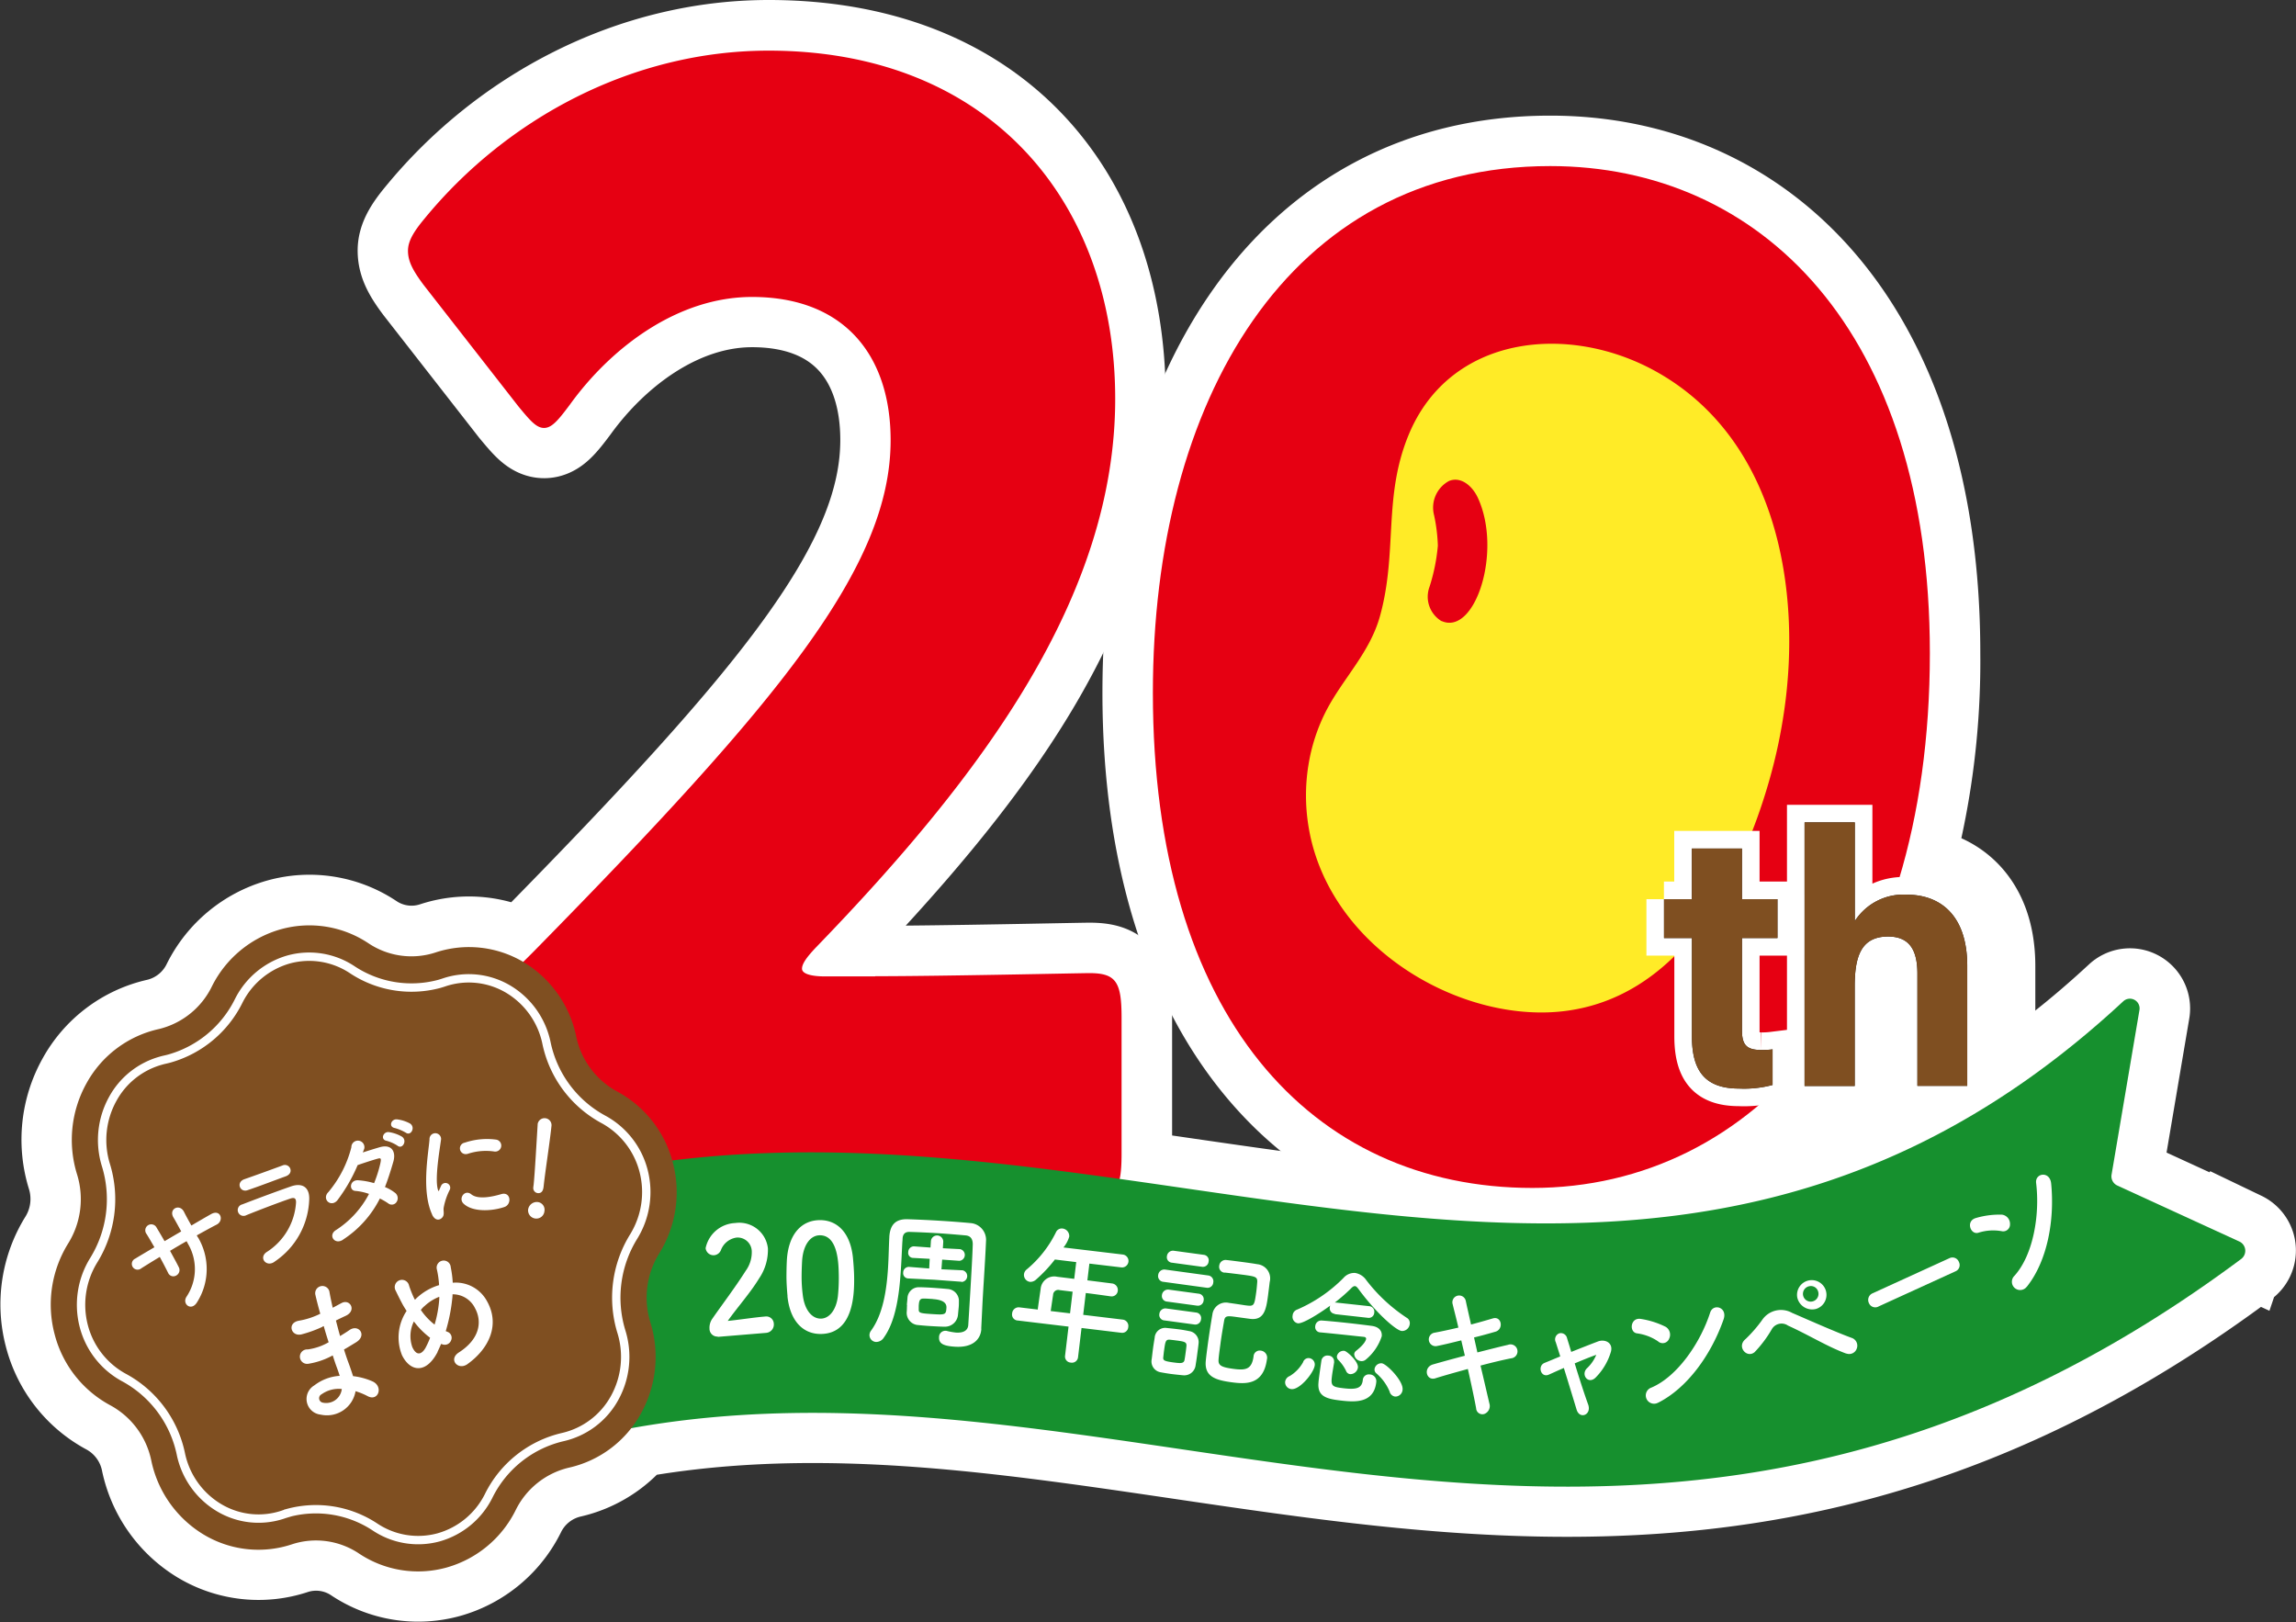 <svg xmlns="http://www.w3.org/2000/svg" width="230.342" height="162.729" viewBox="0 0 230.342 162.729"><rect x="0" y="0" width="230.342" height="162.729" fill="#333333" stroke="none"/><defs><style>.a,.g{fill:#fff;}.a,.f,.h{stroke:#fff;}.a{stroke-width:10.12px;}.b{fill:#e60012;}.c{fill:#ffeb27;}.d{fill:#16902e;}.e{fill:#7f4f21;}.f,.h{fill:none;}.f{stroke-miterlimit:10;stroke-width:0.84px;}.h{stroke-width:3.53px;}.i{fill:#231815;}</style></defs><g transform="translate(-5.91 -5.97)"><path class="a" d="M230.59,130.52l-12.27-5.63a1.006,1.006,0,0,1-.56-1.09l2.79-16.47a.977.977,0,0,0-1.61-.92c-32.24,29.95-65.99,22.7-100.69,17.83a12.636,12.636,0,0,0,.19-2.57v-13.6c0-3.55-.51-4.48-3.22-4.48-.9,0-14.81.31-21.5.31H88.7c-1.55,0-2.32-.31-2.32-.77s.39-1.08,1.42-2.16c16.74-17.31,30-34.46,30-55.01S105.18,11.03,83.03,11.03c-13.65,0-26.27,6.8-34.51,16.84-1.16,1.39-1.67,2.32-1.67,3.24,0,1.08.51,2.01,1.55,3.4l9.53,12.21c1.16,1.39,1.8,2.16,2.57,2.16s1.42-.77,2.58-2.32c4.25-5.87,10.94-10.82,18.28-10.82,9.27,0,13.91,5.87,13.91,14.37,0,12.67-11.07,26.12-35.67,51.15-.41.42-.81.81-1.2,1.19a10.68,10.68,0,0,0-8.82-.94,7.756,7.756,0,0,1-6.72-.95,10.678,10.678,0,0,0-8.76-1.39,11.079,11.079,0,0,0-6.92,5.73,8,8,0,0,1-5.36,4.29,10.977,10.977,0,0,0-7.22,5.43,11.659,11.659,0,0,0-.94,9.17,8.413,8.413,0,0,1-.92,6.93,11.632,11.632,0,0,0-1.35,9.04,11.278,11.278,0,0,0,5.55,7.14,8.179,8.179,0,0,1,4.15,5.53,11.362,11.362,0,0,0,5.26,7.46,10.7,10.7,0,0,0,8.89.97,7.756,7.756,0,0,1,6.72.95,10.678,10.678,0,0,0,8.76,1.39,11.079,11.079,0,0,0,6.92-5.73A8,8,0,0,1,63,153.18a10.887,10.887,0,0,0,6.22-3.96c51.46-9.28,100.84,28.24,161.56-16.99a1.026,1.026,0,0,0-.18-1.74Z"/><path class="a" d="M159.65,125.15a34.622,34.622,0,0,0,22.66-8.28,8.06,8.06,0,0,0,2-.39l.88-.31v.51h8.56V104.97c0-3.27.77-3.27,1.58-3.27.68,0,1.18,0,1.18,1.97v13.01h8.53V102.89c0-6.58-4.05-8.92-7.85-8.92-.25,0-.49.02-.72.03a78.517,78.517,0,0,0,3.05-22.51c0-32.44-17.07-48.86-38.08-48.86-26.38,0-39.87,23.68-39.87,52.83,0,32.44,16.59,49.68,38.08,49.68Z"/><path class="b" d="M93.71,103.9c6.7,0,20.6-.31,21.5-.31,2.7,0,3.22.93,3.22,4.48v13.6c0,3.55-.51,4.48-3.22,4.48-.9,0-14.81-.31-21.5-.31H75.3c-6.82,0-21.89.31-22.79.31-2.7,0-3.22-.93-3.22-4.48v-6.64c0-4.02.39-5.1,3.22-7.26a95.217,95.217,0,0,0,7.08-6.49C84.18,76.24,95.26,62.8,95.26,50.13c0-8.5-4.64-14.37-13.91-14.37-7.34,0-14.04,4.94-18.28,10.82-1.16,1.55-1.8,2.32-2.58,2.32s-1.42-.77-2.57-2.16L48.39,34.53c-1.03-1.39-1.55-2.32-1.55-3.4,0-.93.51-1.85,1.67-3.24,8.24-10.04,20.86-16.84,34.51-16.84,22.15,0,34.77,15.14,34.77,34.93s-13.26,37.71-30,55.01c-1.03,1.08-1.42,1.7-1.42,2.16s.77.77,2.32.77h5.02Z"/><path class="b" d="M199.52,71.49c0,33.95-17.66,53.65-39.87,53.65s-38.08-17.25-38.08-49.68c0-29.15,13.49-52.83,39.87-52.83C182.45,22.63,199.52,39.06,199.52,71.49Z"/><path class="c" d="M137.16,82.83a18.183,18.183,0,0,1,1.83-5.62c1.7-3.24,4.38-5.81,5.38-9.49,1.76-6.43.29-11.86,2.84-18.08,4.11-10.04,15.97-11.3,24.77-6.44,12.29,6.79,14.69,22.09,12.91,34.17a52.659,52.659,0,0,1-1.42,6.67c-3.02,10.74-9.48,22.43-21.3,23.43-10.34.87-23.04-6.73-24.98-18.56a19.151,19.151,0,0,1-.03-6.09"/><path class="b" d="M150.53,68.28a2.854,2.854,0,0,1-1.2-3.46,18.944,18.944,0,0,0,.83-4.11,17.014,17.014,0,0,0-.38-3.06,3.034,3.034,0,0,1,1.5-3.43c1.14-.47,2.3.42,2.89,1.68,2.48,5.36-.27,13.86-3.63,12.37"/><path class="d" d="M49.69,128.57c58.85-24.51,116.09,27.2,169.24-22.16a.974.974,0,0,1,1.61.92l-2.79,16.47a1.013,1.013,0,0,0,.56,1.09l12.27,5.63a1.025,1.025,0,0,1,.18,1.74c-68.17,50.78-122.04-2.75-180.63,22.76a.976.976,0,0,1-1.36-.93l.3-24.59a1.012,1.012,0,0,1,.61-.93Z"/><path class="e" d="M73.42,122.63a11.278,11.278,0,0,0-5.55-7.14,8.179,8.179,0,0,1-4.15-5.53,11.362,11.362,0,0,0-5.26-7.46,10.7,10.7,0,0,0-8.89-.97,7.756,7.756,0,0,1-6.72-.95,10.678,10.678,0,0,0-8.76-1.39,11.079,11.079,0,0,0-6.92,5.73,8,8,0,0,1-5.36,4.29,10.977,10.977,0,0,0-7.22,5.43,11.659,11.659,0,0,0-.94,9.17,8.413,8.413,0,0,1-.92,6.93,11.632,11.632,0,0,0-1.35,9.04,11.278,11.278,0,0,0,5.55,7.14,8.179,8.179,0,0,1,4.15,5.53,11.362,11.362,0,0,0,5.26,7.46,10.659,10.659,0,0,0,8.89.97,7.756,7.756,0,0,1,6.72.95,10.678,10.678,0,0,0,8.76,1.39,11.079,11.079,0,0,0,6.92-5.73,8,8,0,0,1,5.36-4.29,10.977,10.977,0,0,0,7.22-5.43,11.659,11.659,0,0,0,.94-9.17,8.413,8.413,0,0,1,.92-6.93,11.632,11.632,0,0,0,1.35-9.04Z"/><path class="f" d="M34.81,157.74a10.754,10.754,0,0,1,8.76,1.44,7.8,7.8,0,0,0,6.35,1.01,8.047,8.047,0,0,0,5.01-4.15,11.1,11.1,0,0,1,7.41-5.9,7.948,7.948,0,0,0,5.23-3.93,8.517,8.517,0,0,0,.68-6.65,11.636,11.636,0,0,1,1.25-9.57,8.5,8.5,0,0,0,.98-6.55,8.207,8.207,0,0,0-4.02-5.17,11.328,11.328,0,0,1-5.72-7.65,8.219,8.219,0,0,0-3.81-5.4,7.756,7.756,0,0,0-6.44-.71c-.17.06-.34.11-.51.16a10.754,10.754,0,0,1-8.76-1.44,7.8,7.8,0,0,0-6.35-1.01,8.078,8.078,0,0,0-5.01,4.15,11.125,11.125,0,0,1-6.89,5.77c-.17.05-.34.09-.52.13-.13.03-.26.06-.39.1a7.926,7.926,0,0,0-4.84,3.84,8.517,8.517,0,0,0-.68,6.65,11.636,11.636,0,0,1-1.25,9.57,8.5,8.5,0,0,0-.98,6.55,8.207,8.207,0,0,0,4.02,5.17,11.328,11.328,0,0,1,5.72,7.65,8.219,8.219,0,0,0,3.81,5.4,7.719,7.719,0,0,0,6.44.71c.17-.06.34-.11.51-.16Z"/><path class="g" d="M25.78,130.11a6.22,6.22,0,0,1-.09,6.48c-.57.97-1.53.21-1.08-.52a4.989,4.989,0,0,0,.15-5.34l-.13-.25c-.57.32-1.11.64-1.66.97.33.61.65,1.18.86,1.61a.619.619,0,0,1-.23.86.57.57,0,0,1-.82-.25c-.22-.45-.52-1.02-.84-1.61-.65.39-1.28.78-1.85,1.14a.579.579,0,1,1-.61-.97c.62-.38,1.27-.76,1.92-1.14-.29-.5-.56-.97-.78-1.32a.6.6,0,1,1,1.01-.63c.21.34.49.82.79,1.34.56-.33,1.11-.65,1.67-.98-.31-.56-.59-1.09-.77-1.38-.53-.87.6-1.44,1.04-.6.22.44.48.91.75,1.39.66-.39,1.33-.78,1.95-1.13.98-.57,1.35.63.6,1.03-.66.34-1.32.71-2.01,1.09l.11.2Z"/><path class="g" d="M33.47,132.53c-.82.62-1.64-.38-.82-.95a6.364,6.364,0,0,0,2.96-5c0-.35-.12-.52-.55-.38-1.16.39-3.24,1.19-4.43,1.67a.584.584,0,1,1-.41-1.08c1.44-.56,3.33-1.26,4.87-1.8,1.13-.4,1.91.06,1.84,1.36a7.818,7.818,0,0,1-3.45,6.17Zm1.09-8.55c-1.06.38-2.6.98-3.83,1.39-.75.25-1.17-.81-.29-1.11,1.09-.38,2.66-.95,3.8-1.37a.58.58,0,0,1,.79.31c.1.28,0,.61-.47.78Z"/><path class="g" d="M40.34,130.32c-.85.59-1.55-.44-.73-.95a9.573,9.573,0,0,0,3.32-3.63,5.348,5.348,0,0,0-1.35-.3c-.69-.03-.6-1.12.26-1.07a7.454,7.454,0,0,1,1.6.29,12.842,12.842,0,0,0,.62-1.95c.12-.54.06-.59-.24-.51-.46.12-1.64.51-2.03.65a16.472,16.472,0,0,1-2.05,3.55c-.66.73-1.57-.16-.89-.84a11.318,11.318,0,0,0,2.31-4.5.655.655,0,1,1,1.29.15c-.04.11-.09.23-.14.37.56-.18,1.19-.38,1.75-.54,1.19-.31,1.59.51,1.31,1.47-.26.9-.53,1.75-.84,2.54a4.155,4.155,0,0,1,1,.57.675.675,0,0,1,.17.92.568.568,0,0,1-.84.15,6.706,6.706,0,0,0-.84-.49,10.569,10.569,0,0,1-3.69,4.12Zm4.35-9.91c-.65-.12-.33-.95.24-.87a3.673,3.673,0,0,1,1.31.46c.56.4.04,1.29-.44.91a3.852,3.852,0,0,0-1.11-.5Zm.83-1.28c-.65-.11-.38-.92.21-.87a3.634,3.634,0,0,1,1.32.42c.57.38.08,1.28-.42.92a4.75,4.75,0,0,0-1.11-.47Z"/><path class="g" d="M49.27,127.82c-1.1-2.35-.39-6.07-.27-7.55a.581.581,0,1,1,1.16-.01c-.13,1.01-.66,3.96-.31,5.08.05.16.09.12.13,0,.02-.06.14-.32.18-.41a.479.479,0,1,1,.86.42,6.537,6.537,0,0,0-.6,1.78c-.05.34.12.71-.16,1s-.72.28-1-.31Zm3.5-6.09a.578.578,0,1,1-.24-1.13,6.955,6.955,0,0,1,3.13-.31.6.6,0,1,1-.13,1.2,5.8,5.8,0,0,0-2.76.25Zm-.37,4.97c-.52-.52.14-1.45.79-.92.68.55,2.1.25,3.01-.02.95-.28,1.09,1.02.32,1.29-1.25.43-3.21.54-4.12-.35Z"/><path class="g" d="M59.63,128.21a.827.827,0,0,1-.74-.88.886.886,0,0,1,.9-.78.777.777,0,0,1,.74.92A.816.816,0,0,1,59.63,128.21Zm-.21-3.17c0-.07.02-.16.03-.26.12-1.19.28-4.07.4-6.01v-.04a.7.7,0,0,1,1.39.15c-.14,1.45-.66,4.82-.78,6.01-.03.3-.08.81-.6.77a.512.512,0,0,1-.44-.62h0Z"/><path class="g" d="M38.26,139.07a12.189,12.189,0,0,1-2.1.76c-1.06.26-1.5-1.19-.21-1.38a7.711,7.711,0,0,0,2.09-.69c-.21-.75-.38-1.41-.48-1.86a.723.723,0,1,1,1.39-.4c.09.52.21,1.09.34,1.66.27-.14.57-.31.88-.47.85-.46,1.56.75.42,1.28-.35.16-.68.32-.98.47.14.52.27,1.05.42,1.56.3-.19.62-.38.95-.61.92-.62,1.78.54.66,1.23-.44.27-.85.52-1.22.73.15.47.29.9.44,1.3.14.37.31.87.47,1.37a6.717,6.717,0,0,1,1.96.53c1.12.52.56,2.06-.51,1.47a6.84,6.84,0,0,0-1.2-.49,2.907,2.907,0,0,1-3.5,2.35,1.579,1.579,0,0,1-.64-2.93,4.659,4.659,0,0,1,2.55-.96c-.09-.29-.19-.58-.31-.9s-.25-.72-.39-1.15a7.552,7.552,0,0,1-2.45.84.726.726,0,1,1-.06-1.44,5.682,5.682,0,0,0,2.1-.72c-.17-.53-.34-1.07-.49-1.62l-.13.05Zm-.13,6.79a.449.449,0,0,0,.17.82,1.578,1.578,0,0,0,1.9-1.37,2.965,2.965,0,0,0-2.07.56Z"/><path class="g" d="M49.82,141.58c-1.15,2.24-2.75,2.02-3.58.34a4.793,4.793,0,0,1,.46-4.44c-.17-.27-.35-.55-.5-.85-.14-.26-.45-.88-.58-1.16a.727.727,0,1,1,1.33-.53,11.26,11.26,0,0,0,.44,1.13,2.638,2.638,0,0,0,.15.29c.08-.08.15-.16.23-.23a5.653,5.653,0,0,1,2.19-1.24,9.392,9.392,0,0,0-.22-1.57.708.708,0,1,1,1.39-.22,10.394,10.394,0,0,1,.2,1.55,3.548,3.548,0,0,1,3.41,1.8c1.39,2.42.21,4.83-1.93,6.36-.94.68-1.96-.47-.86-1.17,2.19-1.41,2.3-3.18,1.62-4.43a2.481,2.481,0,0,0-2.26-1.4,3.639,3.639,0,0,1-.03.45,17.367,17.367,0,0,1-.65,3.24,1.893,1.893,0,0,0,.21.09.633.633,0,0,1,.32.85.674.674,0,0,1-.87.39c-.05-.02-.08-.02-.13-.04-.12.29-.24.55-.36.8Zm-2.39-3.04a3.31,3.31,0,0,0-.15,2.58c.49,1.05,1.05.56,1.33.04a8.628,8.628,0,0,0,.45-.99,8.175,8.175,0,0,1-1.63-1.64Zm1.03-1.52a2.819,2.819,0,0,0-.33.36,6.456,6.456,0,0,0,1.38,1.47,11.879,11.879,0,0,0,.47-2.58v-.21a4.6,4.6,0,0,0-1.52.97Z"/><path class="g" d="M77.92,140.05a.784.784,0,0,1-.83-.8,1.567,1.567,0,0,1,.31-1.03c.84-1.22,2.27-3.1,3.33-4.78a3.143,3.143,0,0,0,.6-1.94,1.415,1.415,0,0,0-1.53-1.38,1.969,1.969,0,0,0-1.57,1.27.814.814,0,0,1-.67.5.8.8,0,0,1-.86-.71,3.166,3.166,0,0,1,2.97-2.52,2.886,2.886,0,0,1,3.28,2.55,5.086,5.086,0,0,1-.88,3c-.91,1.49-2.14,2.85-3.15,4.27,1.12-.11,2.64-.35,3.75-.44a.755.755,0,0,1,.87.7.843.843,0,0,1-.78.94l-4.84.4Z"/><path class="g" d="M84.92,136.01c-.06-.63-.1-1.25-.11-1.87,0-.56.01-1.14.04-1.74.15-2.57,1.42-4,3.27-4.03,1.82-.03,3.11,1.31,3.36,3.77.06.65.11,1.3.12,1.93.02,1.67-.04,5.68-3.33,5.72-1.8.02-3.11-1.31-3.36-3.79Zm5.05-.01a17.517,17.517,0,0,0,.09-2.08c-.02-1.14-.06-4.05-1.91-4.03-.95.01-1.66.97-1.77,2.55-.03.55-.05,1.09-.05,1.62a13.983,13.983,0,0,0,.12,1.84c.18,1.5.93,2.36,1.81,2.35.84-.01,1.54-.85,1.71-2.25Z"/><path class="g" d="M104.36,139.26v.03c-.06,1.02-.84,1.88-2.6,1.78-1.2-.07-1.68-.31-1.64-.96a.628.628,0,0,1,.65-.64.442.442,0,0,1,.15.02,6.4,6.4,0,0,0,.9.16c.83.05,1.2-.27,1.23-.77.39-6.26.42-7.2.45-8.08,0-.56-.23-.86-.73-.9-.88-.08-1.74-.15-2.61-.21-.99-.06-1.99-.11-3.01-.14-.47-.01-.67.25-.69.68a2.826,2.826,0,0,1-.02.29c-.05.81-.08,1.77-.15,2.78-.15,2.43-.49,5.16-1.71,6.85a.911.911,0,0,1-.79.44.69.69,0,0,1-.65-.72.762.762,0,0,1,.16-.42c1.2-1.65,1.56-4.07,1.7-6.28.07-1.13.08-2.2.13-3.09v-.04c.08-1.22.64-1.81,1.88-1.76,1.17.04,2.24.09,3.33.16.96.06,1.92.13,2.99.23a1.687,1.687,0,0,1,1.5,1.81c-.09,2.17-.31,5.14-.38,6.76l-.1,2.02Zm-2-4.71-2.72-.2-2.6-.13h-.01a.528.528,0,0,1-.51-.59.572.572,0,0,1,.58-.57h.01l2.02.16.05-.97-1.65-.09h-.01a.5.5,0,0,1-.49-.59.57.57,0,0,1,.57-.57h.01l1.65.12.04-.63a.621.621,0,0,1,1.24.07l-.04.63,1.72.09h.01a.592.592,0,0,1-.07,1.17h-.01l-1.72-.12-.07.97,2.1.1h.01a.592.592,0,0,1-.07,1.17h-.01Zm-5.47,2.34c.01-.21.04-.41.06-.72a1.139,1.139,0,0,1,1.13-1.07c.31,0,.79.02,1.29.05.6.04,1.23.09,1.64.13a1.2,1.2,0,0,1,1.1,1.12c0,.31,0,.52-.02.72s-.04.41-.07.72a1.31,1.31,0,0,1-1.3,1.22c-.37,0-.9-.03-1.42-.06s-1.05-.08-1.42-.12a1.233,1.233,0,0,1-1-1.35c.02-.28.01-.46.03-.65Zm2.59-.61c-.38-.02-.74-.05-.95-.04-.37,0-.42.27-.45.73v.34c-.01.38.14.41,1.44.49,1.23.08,1.3.04,1.34-.64q.05-.78-1.37-.87Z"/><path class="g" d="M114.41,139.21l-.35,2.93a.614.614,0,0,1-.73.52.606.606,0,0,1-.57-.68l.35-2.93-5.09-.61a.6.6,0,0,1-.57-.71.657.657,0,0,1,.73-.61l1.84.22c.06-.48.14-1.02.29-2.06a1.362,1.362,0,0,1,1.65-1.23l1.72.21.2-1.68-2.14-.26a14.1,14.1,0,0,1-1.91,2.03.818.818,0,0,1-.6.21.7.7,0,0,1-.59-.77.732.732,0,0,1,.29-.49,11.351,11.351,0,0,0,2.92-3.72.635.635,0,0,1,.65-.37.764.764,0,0,1,.68.81,3.018,3.018,0,0,1-.58,1.09l5.95.71a.649.649,0,0,1-.15,1.29l-3.2-.38-.2,1.68c.82.1,1.65.21,2.46.31a.659.659,0,0,1,.59.74.622.622,0,0,1-.74.55h-.01c-.78-.11-1.64-.23-2.46-.33l-.26,2.19,3.98.48a.639.639,0,0,1,.54.75.613.613,0,0,1-.7.57l-3.98-.48Zm-.88-3.66-1.31-.16a.514.514,0,0,0-.66.48c-.07.45-.16,1.08-.24,1.62l1.94.23.26-2.18Z"/><path class="g" d="M124.56,143.93c-.39-.04-.82-.08-1.25-.14-.36-.05-.71-.11-1.02-.17a1.1,1.1,0,0,1-.84-1.29c.05-.38.09-.76.14-1.13s.11-.71.16-1.04a1.056,1.056,0,0,1,1.13-.98c.38.04.78.08,1.19.13s.79.12,1.14.19a1.119,1.119,0,0,1,.95,1.19c-.03.34-.09.73-.14,1.13s-.11.78-.16,1.09a1.148,1.148,0,0,1-1.29,1.02Zm-1.92-9.37a.576.576,0,0,1-.54-.67.621.621,0,0,1,.71-.56l4.31.59a.591.591,0,0,1,.51.7.574.574,0,0,1-.68.53Zm.09,3.87a.551.551,0,0,1-.51-.65.609.609,0,0,1,.68-.55l3.02.41a.561.561,0,0,1,.48.68.572.572,0,0,1-.65.52Zm.26-1.89a.556.556,0,0,1-.51-.65.609.609,0,0,1,.68-.55l3.02.41a.561.561,0,0,1,.48.68.572.572,0,0,1-.65.52Zm1.86,5.17c.04-.26.07-.53.09-.73.02-.37-.17-.43-1.02-.54-.23-.03-.47-.06-.69-.08-.38-.02-.42.24-.53,1.04-.04.26-.06.53-.09.75-.02.28.1.37.99.49.67.09,1.06.14,1.14-.22C124.78,142.22,124.82,141.95,124.85,141.71Zm-1.36-9.07a.551.551,0,0,1-.51-.65.609.609,0,0,1,.68-.55l3.02.41a.554.554,0,0,1,.48.68.572.572,0,0,1-.65.52Zm5.27,1a.586.586,0,0,1-.53-.7.638.638,0,0,1,.72-.57c.55.06,1.15.14,1.75.22.44.06.9.12,1.34.2a1.432,1.432,0,0,1,1.25,1.79c-.04.37-.11.89-.17,1.38-.18,1.3-.36,2.51-1.82,2.31-.44-.06-.9-.12-1.33-.18-.93-.13-1.16-.14-1.25.36-.11.64-.27,1.54-.38,2.4-.07.54-.15,1.07-.18,1.51-.05.59.29.77,1.49.93,1.25.17,1.84.04,2.02-1.24a.618.618,0,0,1,.72-.59.711.711,0,0,1,.62.89c-.36,2.6-2.17,2.47-3.58,2.28-1.6-.22-2.71-.58-2.55-2.16.04-.43.12-1.04.21-1.71.14-1.02.32-2.17.45-2.92a1.361,1.361,0,0,1,1.65-1.17c.51.07,1.1.16,1.62.24.9.12.93.1,1.12-1.25.05-.34.08-.69.11-1.09.03-.5-.2-.55-1.27-.7-.62-.08-1.27-.16-1.97-.24h-.01Z"/><path class="g" d="M134.84,144.58a.723.723,0,0,1,.46-.57,3.74,3.74,0,0,0,1.34-1.39.578.578,0,0,1,.61-.41.646.646,0,0,1,.56.71c-.08.75-1.5,2.49-2.34,2.4a.689.689,0,0,1-.63-.74Zm4.98-6.81a.55.55,0,0,1-.5-.63.423.423,0,0,1,.05-.2c-1.22.89-2.77,1.83-3.25,1.78a.661.661,0,0,1-.53-.78.68.68,0,0,1,.46-.6,14.675,14.675,0,0,0,4.65-3.18,1.423,1.423,0,0,1,1.17-.49,1.683,1.683,0,0,1,1.11.72,16.6,16.6,0,0,0,4.05,3.77.61.61,0,0,1,.31.63.774.774,0,0,1-.81.7c-.59-.07-2.59-1.84-4.31-4.18-.14-.19-.25-.31-.37-.32s-.24.06-.41.24a17.434,17.434,0,0,1-1.62,1.41.648.648,0,0,1,.14,0l3.32.36a.558.558,0,0,1,.5.65.549.549,0,0,1-.63.52l-3.32-.37Zm-1.47,1.86a.53.53,0,0,1-.49-.62.606.606,0,0,1,.64-.57c.74.05,1.92.17,3.01.29.78.09,1.52.18,2.03.25.69.09,1.05.49.99,1.04a5.058,5.058,0,0,1-1.61,2.35.632.632,0,0,1-.48.14.747.747,0,0,1-.67-.71.472.472,0,0,1,.2-.33c.94-.74.98-1.14.99-1.17.01-.12-.05-.2-.22-.22s-.4-.04-.67-.07c-1.11-.12-2.82-.3-3.7-.38h-.01Zm1.41,2.97c-.08.51-.19,1.09-.24,1.55-.1.88.09.96,1.23,1.09,1.25.14,1.79-.01,1.88-.83a.605.605,0,0,1,.7-.56.677.677,0,0,1,.65.78c-.24,2.15-2.21,1.98-3.44,1.85-1.52-.17-2.51-.39-2.35-1.87v-.04c.07-.63.19-1.43.29-2.12a.607.607,0,0,1,.71-.49.577.577,0,0,1,.56.63v.03Zm1.6,1.22a.492.492,0,0,1-.41-.33,4.008,4.008,0,0,0-.78-1.1.483.483,0,0,1-.14-.37.694.694,0,0,1,.74-.54c.27.03,1.44,1.08,1.37,1.68A.769.769,0,0,1,141.36,143.82Zm3.98,1.79a4.911,4.911,0,0,0-1.35-1.87.486.486,0,0,1-.18-.44.681.681,0,0,1,.72-.57c.48.05,2.19,1.77,2.09,2.65a.73.73,0,0,1-.75.69.674.674,0,0,1-.54-.46Z"/><path class="g" d="M154.13,141.64c1.11-.28,2.23-.57,3.07-.76a.7.7,0,1,1,.32,1.35c-.78.15-1.91.42-3.08.73.36,1.51.68,2.91.89,3.8a.85.85,0,0,1-.5,1.05.627.627,0,0,1-.83-.57c-.17-.92-.48-2.39-.83-3.94-1.23.34-2.42.67-3.27.94-.91.28-1.25-1.11-.21-1.4.8-.23,1.96-.55,3.18-.87-.12-.52-.25-1.05-.36-1.54-.85.21-1.69.42-2.4.56a.68.68,0,1,1-.27-1.33c.75-.14,1.56-.32,2.38-.51-.22-.96-.44-1.78-.57-2.33a.68.68,0,1,1,1.31-.36c.11.54.31,1.39.53,2.38.78-.2,1.53-.42,2.18-.61.9-.27,1.11,1.09.27,1.33-.62.18-1.36.39-2.15.58l.34,1.52Z"/><path class="g" d="M166.06,141.88c-.55.19-1.34.51-2.17.86.45,1.48.99,3.14,1.34,4.1.4,1.06-.84,1.56-1.15.54-.3-.99-.81-2.67-1.28-4.18-.56.24-1.08.48-1.51.67-.79.35-1.17-.88-.42-1.18.47-.19.99-.41,1.57-.65-.18-.57-.33-1.05-.45-1.42a.644.644,0,0,1,.37-.9.636.636,0,0,1,.76.48c.1.34.26.82.42,1.39.89-.35,1.81-.72,2.71-1.06.67-.24,1.52.13,1.27,1.05a6.134,6.134,0,0,1-1.52,2.57c-.75.76-1.54-.29-.87-.93a3.872,3.872,0,0,0,.92-1.33h.01Z"/><path class="g" d="M172.28,140.55a4.9,4.9,0,0,0-2.13-.82c-.83-.1-.69-1.62.37-1.45a8.435,8.435,0,0,1,2.51.8.922.922,0,0,1,.33,1.19.693.693,0,0,1-1.09.28Zm-.04,6.14a.831.831,0,1,1-.66-1.52c2.6-1.1,4.92-4.49,5.9-7.53.31-.96,1.78-.53,1.34.7-1.23,3.51-3.62,6.87-6.57,8.35Z"/><path class="g" d="M191.14,141.76c-1.87-.68-3.77-1.87-5.85-2.81a1.132,1.132,0,0,0-1.62.35,11.894,11.894,0,0,1-1.73,2.31c-.78.66-1.84-.55-.91-1.31a13.431,13.431,0,0,0,1.66-1.91,2.277,2.277,0,0,1,3-.72c1.28.55,4.4,1.94,6.06,2.54a.821.821,0,0,1,.43,1.06.8.8,0,0,1-1.03.48Zm-3.09-4.47a1.53,1.53,0,0,1-1.83-1.15,1.477,1.477,0,1,1,1.84,1.15Zm-.63-2.29a.78.78,0,1,0,.9.56A.756.756,0,0,0,187.42,135Z"/><path class="g" d="M194.36,137.04a.686.686,0,0,1-.95-.34.72.72,0,0,1,.34-.98l7.75-3.54a.685.685,0,0,1,.93.38.678.678,0,0,1-.33.94l-7.75,3.54Z"/><path class="g" d="M206.68,129.47a4.86,4.86,0,0,0-2.28.16c-.8.26-1.31-1.17-.27-1.47a8.38,8.38,0,0,1,2.62-.34.925.925,0,0,1,.81.94.688.688,0,0,1-.87.71Zm2.56,5.58a.828.828,0,1,1-1.24-1.09c1.9-2.1,2.57-6.14,2.18-9.32-.12-1,1.39-1.23,1.51.07.36,3.7-.39,7.76-2.44,10.34Z"/><path class="h" d="M172.84,96.17h2.8V91.09h5.03v5.08h3.56v3.9h-3.56v9.25c0,1.42.42,1.98,1.92,1.98a8.054,8.054,0,0,0,1.15-.06v3.57a11.1,11.1,0,0,1-3.38.36c-3.54,0-4.71-1.96-4.71-5.24v-9.86h-2.8v-3.9Z"/><path class="h" d="M191.99,88.47v9.9a5.791,5.791,0,0,1,5.2-2.65c3.39,0,6.08,2.07,6.08,7.15V114.9h-5V103.65c0-2.44-.84-3.73-2.95-3.73-2.79,0-3.34,2.15-3.34,5.04v9.95h-5.03V88.47h5.03Z"/><path class="i" d="M172.84,96.17h2.8V91.09h5.03v5.08h3.56v3.9h-3.56v9.25c0,1.42.42,1.98,1.92,1.98a8.054,8.054,0,0,0,1.15-.06v3.57a11.1,11.1,0,0,1-3.38.36c-3.54,0-4.71-1.96-4.71-5.24v-9.86h-2.8v-3.9Z"/><path class="i" d="M191.99,88.47v9.9a5.791,5.791,0,0,1,5.2-2.65c3.39,0,6.08,2.07,6.08,7.15V114.9h-5V103.65c0-2.44-.84-3.73-2.95-3.73-2.79,0-3.34,2.15-3.34,5.04v9.95h-5.03V88.47h5.03Z"/><path class="e" d="M172.84,96.17h2.8V91.09h5.03v5.08h3.56v3.9h-3.56v9.25c0,1.42.42,1.98,1.92,1.98a8.054,8.054,0,0,0,1.15-.06v3.57a11.1,11.1,0,0,1-3.38.36c-3.54,0-4.71-1.96-4.71-5.24v-9.86h-2.8v-3.9Z"/><path class="e" d="M191.99,88.47v9.9a5.791,5.791,0,0,1,5.2-2.65c3.39,0,6.08,2.07,6.08,7.15V114.9h-5V103.65c0-2.44-.84-3.73-2.95-3.73-2.79,0-3.34,2.15-3.34,5.04v9.95h-5.03V88.47h5.03Z"/></g></svg>